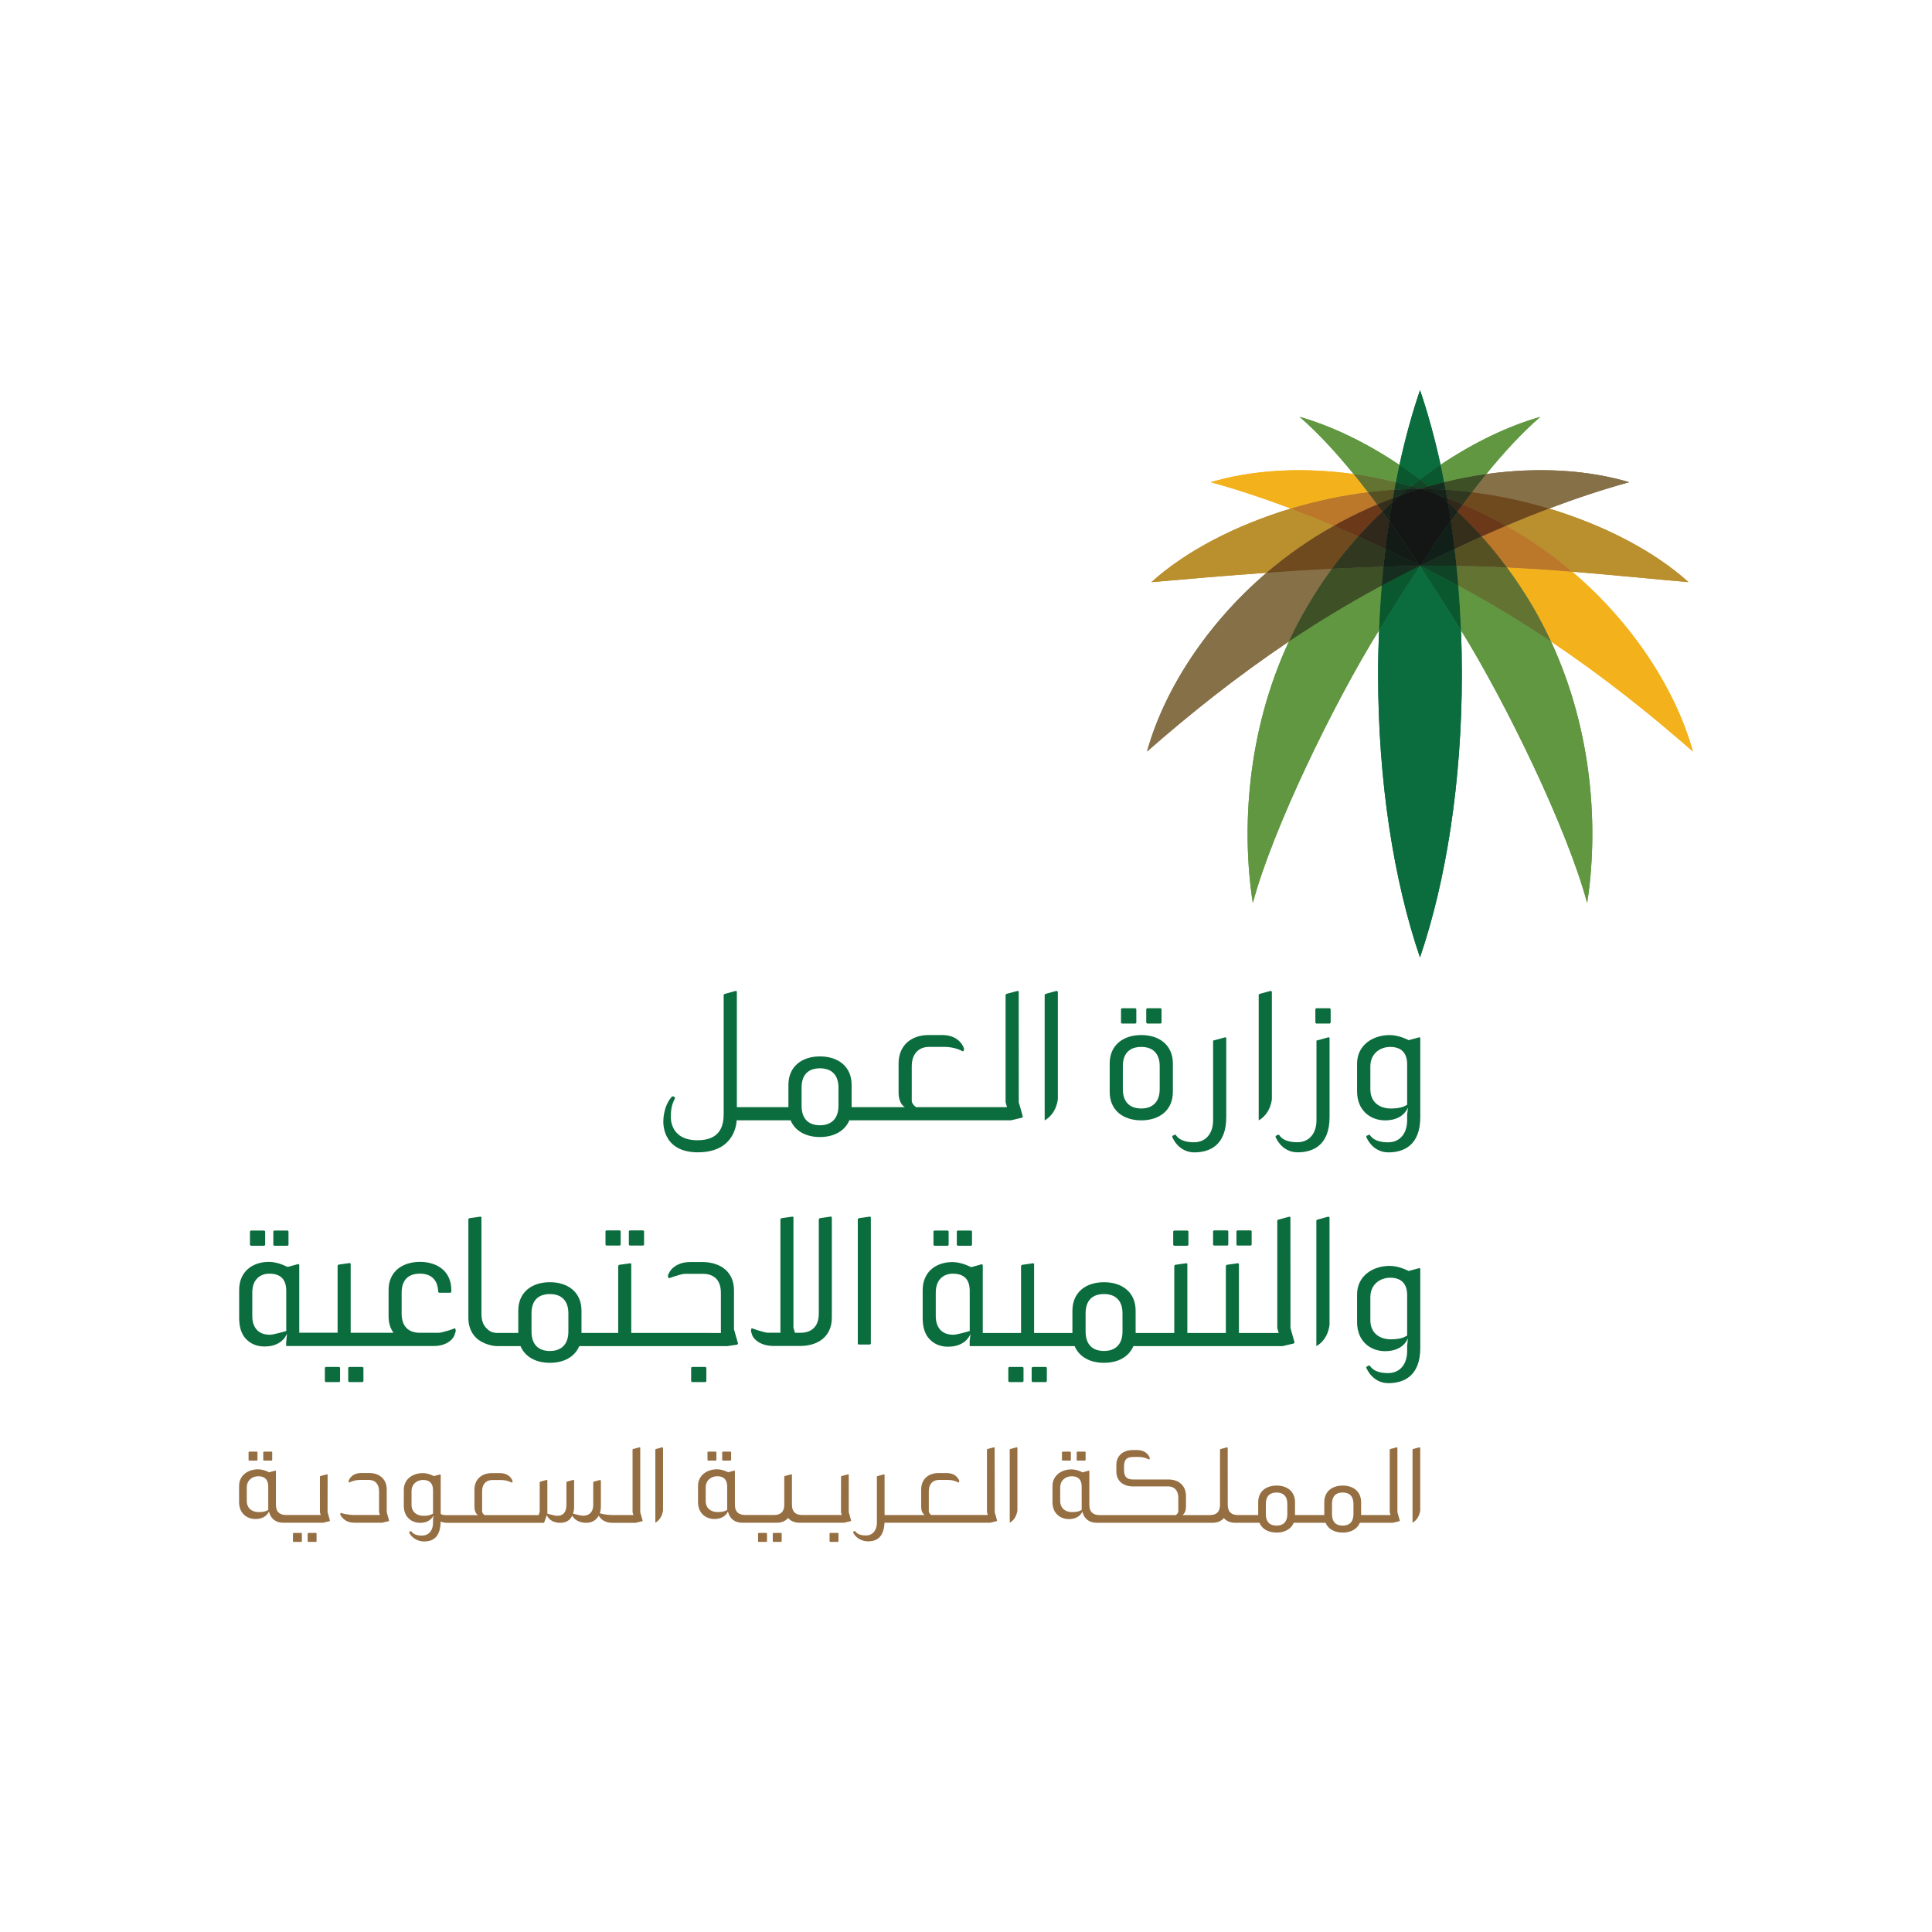 <?xml version="1.0" encoding="utf-8"?>
<!-- Generator: Adobe Illustrator 28.0.0, SVG Export Plug-In . SVG Version: 6.00 Build 0)  -->
<svg version="1.1" id="Layer_1" xmlns="http://www.w3.org/2000/svg" xmlns:xlink="http://www.w3.org/1999/xlink" x="0px" y="0px"
	 viewBox="0 0 1000 1000" style="enable-background:new 0 0 1000 1000;" xml:space="preserve">
<style type="text/css">
	.st0{fill:#BA8F2D;}
	.st1{fill:#F3B21B;}
	.st2{fill:#867048;}
	.st3{fill:#619741;}
	.st4{fill:#0B6D3D;}
	.st5{fill:#BB772A;}
	.st6{fill:#6E4A1E;}
	.st7{fill:#6B3919;}
	.st8{fill:#637332;}
	.st9{fill:#555122;}
	.st10{fill:#342E1B;}
	.st11{fill:#3E5026;}
	.st12{fill:#303820;}
	.st13{fill:#30281A;}
	.st14{fill:#192319;}
	.st15{fill:#0A582E;}
	.st16{fill:#0F4526;}
	.st17{fill:#192E1E;}
	.st18{fill:#162E1E;}
	.st19{fill:#141F17;}
	.st20{fill:#111F19;}
	.st21{fill:#152E1F;}
	.st22{fill:#15231A;}
	.st23{fill:#132219;}
	.st24{fill:#131B16;}
	.st25{fill:#121B15;}
	.st26{fill:#124726;}
	.st27{fill:#163220;}
	.st28{fill:#172419;}
	.st29{fill:#142017;}
	.st30{fill:#131614;}
	.st31{fill:#956E41;}
</style>
<g>
	<g>
		<g>
			<path class="st0" d="M813.76,295.91c21.37,1.71,41.55,3.79,60.22,5.41c-17.65-15.96-43.53-29.45-72.21-38.09
				c-7.33,2.76-14.77,5.75-22.3,8.93C791.95,279.11,803.43,287.11,813.76,295.91"/>
			<path class="st0" d="M668.17,263.22c-28.68,8.64-54.55,22.13-72.21,38.09c18.52-1.61,38.48-3.35,59.61-4.85
				c10.5-9.01,22.19-17.22,34.91-24.32C682.95,268.96,675.53,265.98,668.17,263.22"/>
			<path class="st1" d="M700.67,245.38c-27.23-3.8-52.9-2.06-73.99,4.2c13.47,3.72,27.31,8.3,41.48,13.64
				c12.9-3.87,26.35-6.76,39.89-8.46C705.6,251.58,703.14,248.43,700.67,245.38"/>
			<path class="st1" d="M793.25,313.77c3.54,6.03,6.71,12.13,9.58,18.28c27.01,18.13,51.34,37.58,73.41,56.93
				c-8.54-30.89-30.12-65.59-62.48-93.09c-10.97-0.86-22.22-1.64-33.78-2.2C784.7,300.06,789.14,306.75,793.25,313.77"/>
			<path class="st2" d="M801.78,263.22c14.17-5.34,28.02-9.93,41.48-13.64c-21.09-6.27-46.75-8.03-73.98-4.2
				c-2.48,3.04-4.94,6.18-7.39,9.38C775.42,256.46,788.9,259.34,801.78,263.22"/>
			<path class="st2" d="M689.45,294.38c-11.59,0.59-22.9,1.31-33.89,2.09c-32,27.41-53.38,61.84-61.86,92.51
				c22.07-19.35,46.4-38.79,73.41-56.93c2.88-6.15,6.05-12.27,9.6-18.28C680.64,307,684.92,300.55,689.45,294.38"/>
			<path class="st3" d="M757.04,304.32c-0.76-0.41-1.51-0.8-2.26-1.21c0.61,7.57,1.1,15.25,1.41,23.07
				c23.57,38.06,55.06,102.95,65.32,141.23c5.82-37.59,3.28-88.01-18.69-135.35C788.36,322.36,773.13,313.02,757.04,304.32"/>
			<path class="st3" d="M724.05,241.9c0.06-0.24,0.14-0.72,0.27-1.26v0.01l0.01-0.01c-17.5-11.79-35.33-20.22-51.65-24.88
				c9.31,8.07,18.73,18.27,27.97,29.62c7.19,1,14.46,2.4,21.82,4.22C723.01,247,723.5,244.44,724.05,241.9"/>
			<path class="st3" d="M745.59,240.64c0.14,0.5,0.26,0.95,0.32,1.24c0.56,2.54,1.07,5.12,1.56,7.71
				c7.35-1.81,14.62-3.21,21.81-4.21c9.24-11.36,18.64-21.55,27.97-29.61c-16.31,4.64-34.14,13.06-51.62,24.81v0.04L745.59,240.64"
				/>
			<path class="st3" d="M712.9,304.32c-16.09,8.71-31.32,18.05-45.79,27.74c-21.95,47.34-24.48,97.76-18.66,135.35
				c10.25-38.3,41.78-103.23,65.38-141.3c0.3-7.79,0.77-15.45,1.38-23.01C714.44,303.51,713.67,303.9,712.9,304.32"/>
			<path class="st4" d="M745.63,240.59c-3-13.79-6.57-26.76-10.62-38.67c-4.07,11.91-7.64,24.89-10.64,38.68
				c3.56,2.4,7.1,4.93,10.61,7.59C738.51,245.52,742.05,242.99,745.63,240.59"/>
			<path class="st4" d="M734.97,292.9c-7.4,11.22-14.47,22.43-21.02,32.97c-0.06,0.08-0.1,0.16-0.14,0.24v0.01
				c-0.32,7.41-0.51,15.01-0.51,22.63c0,55.9,8.14,107.1,21.68,146.82c13.54-39.72,21.68-90.91,21.68-146.82
				c0-7.6-0.16-15.09-0.44-22.51c-0.03-0.02-0.05-0.05-0.06-0.07c-0.05-0.1-0.12-0.21-0.19-0.31
				C749.44,315.33,742.38,304.12,734.97,292.9"/>
			<path class="st5" d="M693.36,270.49c6.46-3.49,12.95-6.59,19.49-9.38c-1.58-2.14-3.19-4.24-4.8-6.34
				c-13.54,1.7-26.99,4.59-39.88,8.46c7.35,2.78,14.77,5.74,22.3,8.92C691.43,271.61,692.38,271.02,693.36,270.49"/>
			<path class="st5" d="M766.89,277.64c4.54,5.08,8.92,10.45,13.09,16.06c11.54,0.57,22.81,1.33,33.76,2.21
				c-10.32-8.79-21.8-16.81-34.27-23.76C775.31,273.92,771.13,275.76,766.89,277.64"/>
			<path class="st6" d="M757.09,261.11c6.53,2.77,13.04,5.89,19.47,9.38c0.99,0.52,1.93,1.12,2.91,1.66
				c7.51-3.19,14.96-6.16,22.3-8.92c-12.9-3.89-26.36-6.77-39.89-8.46C760.29,256.85,758.68,258.97,757.09,261.11"/>
			<path class="st6" d="M703.05,277.64c-4.2-1.88-8.4-3.74-12.57-5.5c-12.72,7.1-24.4,15.32-34.91,24.32
				c11-0.77,22.29-1.48,33.88-2.09C693.77,288.52,698.31,282.93,703.05,277.64"/>
			<path class="st7" d="M715.57,264.78c-0.9-1.24-1.81-2.46-2.72-3.67c-6.53,2.78-13.03,5.9-19.49,9.37
				c-0.97,0.53-1.93,1.12-2.89,1.68c4.17,1.76,8.35,3.6,12.57,5.48C707.1,273.12,711.28,268.86,715.57,264.78"/>
			<path class="st7" d="M766.89,277.64c4.24-1.88,8.42-3.72,12.58-5.5c-0.98-0.53-1.93-1.12-2.91-1.66
				c-6.43-3.49-12.94-6.59-19.47-9.37c-0.91,1.21-1.8,2.44-2.71,3.67C758.67,268.86,762.86,273.14,766.89,277.64"/>
			<path class="st8" d="M721.75,253.47c0.24-1.3,0.5-2.58,0.75-3.86c-7.37-1.81-14.67-3.21-21.83-4.23
				c2.47,3.05,4.93,6.19,7.39,9.38C712.62,254.18,717.18,253.77,721.75,253.47"/>
			<path class="st8" d="M779.99,293.7c-8.59-0.41-17.29-0.71-26.14-0.84c0.32,3.39,0.64,6.8,0.92,10.25
				c0.75,0.39,1.51,0.79,2.27,1.2c16.09,8.72,31.32,18.04,45.77,27.75c-2.84-6.15-6.02-12.27-9.56-18.3
				C789.15,306.75,784.7,300.08,779.99,293.7"/>
			<path class="st9" d="M753.84,292.86c8.86,0.13,17.57,0.41,26.14,0.84c-4.17-5.6-8.54-10.97-13.08-16.05
				c-4.66,2.08-9.32,4.23-14.03,6.46C753.21,287,753.53,289.91,753.84,292.86"/>
			<path class="st9" d="M721.75,253.47c-4.57,0.3-9.13,0.71-13.69,1.29c1.59,2.09,3.21,4.2,4.79,6.34c2.69-1.14,5.42-2.19,8.12-3.23
				C721.24,256.41,721.49,254.93,721.75,253.47"/>
			<path class="st10" d="M720.57,260.16c0.14-0.77,0.28-1.51,0.41-2.28c-2.71,1.05-5.43,2.09-8.12,3.23
				c0.91,1.22,1.81,2.45,2.72,3.68C717.21,263.21,718.89,261.69,720.57,260.16"/>
			<path class="st10" d="M754.38,264.78c-1.17,1.61-2.31,3.22-3.45,4.83c0.69,4.76,1.35,9.6,1.94,14.5c4.7-2.24,9.37-4.4,14.02-6.48
				C762.84,273.14,758.67,268.86,754.38,264.78"/>
			<path class="st11" d="M715.21,303.09c0.27-3.3,0.56-6.55,0.89-9.81c-9.04,0.3-17.92,0.66-26.66,1.1
				c-4.52,6.17-8.79,12.61-12.74,19.39c-3.54,6.01-6.72,12.13-9.6,18.28c14.48-9.69,29.71-19.02,45.79-27.74
				C713.67,303.9,714.44,303.5,715.21,303.09"/>
			<path class="st11" d="M748.22,253.47c4.55,0.29,9.11,0.71,13.67,1.29c2.44-3.19,4.9-6.35,7.39-9.38c-7.19,1-14.46,2.41-21.8,4.21
				C747.75,250.88,747.98,252.17,748.22,253.47"/>
			<path class="st12" d="M703.05,277.64c-4.74,5.29-9.27,10.88-13.6,16.73c8.74-0.43,17.62-0.8,26.64-1.09
				c0.32-3.08,0.68-6.12,1.03-9.18C712.39,281.89,707.71,279.73,703.05,277.64"/>
			<path class="st12" d="M757.09,261.11c1.59-2.14,3.2-4.26,4.8-6.35c-4.56-0.58-9.12-1-13.67-1.29c0.28,1.46,0.53,2.95,0.79,4.41
				C751.71,258.92,754.4,259.97,757.09,261.11"/>
			<path class="st13" d="M749.44,260.19c1.66,1.51,3.32,3.03,4.95,4.59c0.9-1.23,1.8-2.46,2.7-3.67c-2.69-1.15-5.39-2.2-8.07-3.23
				C749.15,258.67,749.29,259.43,749.44,260.19"/>
			<path class="st13" d="M719.06,269.65c-1.17-1.64-2.32-3.24-3.48-4.86c-4.29,4.08-8.48,8.35-12.53,12.85
				c4.67,2.09,9.34,4.25,14.07,6.47C717.7,279.22,718.34,274.4,719.06,269.65"/>
			<path class="st14" d="M754.38,264.78c-1.63-1.57-3.29-3.08-4.96-4.59c0.52,3.11,1.01,6.24,1.51,9.42
				C752.07,268,753.22,266.39,754.38,264.78"/>
			<path class="st14" d="M715.57,264.78c1.17,1.62,2.32,3.23,3.49,4.86c0.47-3.2,0.96-6.36,1.5-9.49
				C718.89,261.69,717.21,263.22,715.57,264.78"/>
			<path class="st15" d="M724.34,240.63c-0.13,0.55-0.23,1.03-0.27,1.26c-0.55,2.54-1.05,5.12-1.56,7.71
				c2.65,0.66,5.3,1.37,7.99,2.12c1.49-1.19,2.98-2.37,4.49-3.51c-3.53-2.68-7.07-5.2-10.63-7.6c0,0,0,0.02-0.01,0.03V240.63z"/>
			<path class="st15" d="M735.03,292.86h-0.01c0,0-0.03,0.03-0.05,0.04c7.4,11.23,14.48,22.42,21.01,32.97
				c0.08,0.1,0.14,0.21,0.21,0.31c-0.32-7.81-0.8-15.51-1.41-23.06C748.14,299.57,741.56,296.16,735.03,292.86"/>
			<path class="st16" d="M730.48,251.72c-2.67-0.75-5.33-1.46-8-2.13c-0.23,1.29-0.49,2.59-0.73,3.88c2.34-0.14,4.66-0.25,6.99-0.32
				C729.33,252.67,729.9,252.19,730.48,251.72"/>
			<path class="st16" d="M735.03,292.86c6.53,3.3,13.11,6.71,19.75,10.25c-0.29-3.45-0.6-6.85-0.93-10.25
				C747.65,292.77,741.36,292.77,735.03,292.86"/>
			<path class="st17" d="M724.71,256.47c1.34-1.14,2.67-2.21,4.04-3.32c-2.34,0.07-4.66,0.19-7,0.33c-0.29,1.46-0.53,2.92-0.77,4.4
				C722.22,257.4,723.47,256.92,724.71,256.47"/>
			<path class="st18" d="M753.84,292.86c-0.31-2.95-0.64-5.86-0.98-8.76c-5.9,2.78-11.83,5.68-17.81,8.71
				c-0.02,0.02-0.02,0.04-0.05,0.05h0.03C741.36,292.77,747.63,292.77,753.84,292.86"/>
			<path class="st19" d="M720.98,257.88c-0.14,0.75-0.29,1.51-0.42,2.28c1.37-1.22,2.75-2.49,4.15-3.69
				C723.47,256.92,722.21,257.4,720.98,257.88"/>
			<path class="st20" d="M735.05,292.81c5.98-3.02,11.93-5.92,17.81-8.71c-0.58-4.91-1.23-9.72-1.92-14.49
				C745.48,277.21,740.19,285.01,735.05,292.81"/>
			<path class="st15" d="M734.97,292.9c0-0.01,0-0.03-0.01-0.04h-0.03c-6.53,3.28-13.11,6.68-19.72,10.23
				c-0.61,7.56-1.09,15.22-1.39,23.01c0.03-0.07,0.08-0.15,0.14-0.24C720.5,315.33,727.57,304.12,734.97,292.9"/>
			<path class="st15" d="M739.46,251.73c2.67-0.76,5.35-1.48,8.01-2.13c-0.5-2.59-1.01-5.19-1.56-7.73
				c-0.07-0.27-0.18-0.74-0.33-1.22c0.01-0.01,0.01-0.02,0.01-0.02l0.02-0.03c-3.56,2.4-7.12,4.93-10.65,7.61
				C736.49,249.35,737.98,250.54,739.46,251.73"/>
			<path class="st21" d="M715.21,303.09c6.61-3.53,13.19-6.95,19.72-10.22c-6.35,0.09-12.63,0.24-18.83,0.41
				C715.77,296.54,715.48,299.79,715.21,303.09"/>
			<path class="st21" d="M748.22,253.47c-0.24-1.3-0.47-2.6-0.74-3.88c-2.66,0.66-5.34,1.37-8.02,2.13c0.6,0.47,1.17,0.95,1.75,1.43
				C743.54,253.23,745.88,253.33,748.22,253.47"/>
			<path class="st22" d="M745.23,256.47c1.26,0.46,2.53,0.95,3.78,1.41c-0.27-1.45-0.51-2.94-0.78-4.4
				c-2.35-0.14-4.7-0.27-7.02-0.33C742.55,254.26,743.9,255.33,745.23,256.47"/>
			<path class="st23" d="M734.92,292.81c-5.99-3.03-11.91-5.93-17.78-8.69c-0.38,3.03-0.72,6.08-1.04,9.16
				c6.22-0.18,12.49-0.33,18.84-0.41l0.03-0.01C734.93,292.85,734.92,292.83,734.92,292.81"/>
			<path class="st24" d="M717.12,284.11c5.89,2.8,11.8,5.69,17.79,8.71c-5.13-7.8-10.43-15.57-15.85-23.16
				C718.35,274.39,717.69,279.22,717.12,284.11"/>
			<path class="st25" d="M749.02,257.89c-1.26-0.48-2.52-0.96-3.78-1.41c1.39,1.2,2.78,2.48,4.19,3.72
				C749.29,259.42,749.14,258.67,749.02,257.89"/>
			<path class="st26" d="M734.97,252.99h0.12c1.47-0.44,2.91-0.85,4.37-1.26c-1.49-1.21-2.98-2.38-4.49-3.53
				c-1.5,1.14-2.97,2.32-4.49,3.53c1.46,0.41,2.91,0.82,4.37,1.26H734.97"/>
			<path class="st27" d="M734.85,253c-1.47-0.45-2.91-0.86-4.37-1.28c-0.57,0.47-1.16,0.96-1.73,1.44
				C730.78,253.09,732.82,253,734.85,253"/>
			<path class="st22" d="M734.85,253c-2.03,0-4.07,0.08-6.1,0.15c-1.36,1.09-2.71,2.18-4.03,3.32c3.43-1.25,6.83-2.39,10.25-3.44
				C734.97,253.03,734.89,253.02,734.85,253"/>
			<path class="st28" d="M741.21,253.15c-0.58-0.48-1.16-0.95-1.75-1.41c-1.45,0.41-2.9,0.81-4.36,1.25
				C737.13,252.99,739.17,253.1,741.21,253.15"/>
			<path class="st29" d="M745.23,256.47c-1.34-1.14-2.69-2.21-4.02-3.32c-2.03-0.05-4.08-0.15-6.11-0.15
				c-0.05,0.02-0.1,0.02-0.12,0.04C738.39,254.1,741.83,255.24,745.23,256.47"/>
			<path class="st30" d="M749.44,260.19c-1.41-1.23-2.8-2.52-4.2-3.72c-3.41-1.25-6.85-2.42-10.27-3.47
				c-3.42,1.05-6.82,2.22-10.26,3.47c-1.38,1.2-2.78,2.45-4.15,3.68c-0.53,3.14-1.03,6.29-1.49,9.49
				c5.41,7.6,10.71,15.36,15.85,23.17c0,0,0.05,0.01,0.05,0.02l0.08-0.04c5.14-7.79,10.43-15.59,15.88-23.2
				C750.45,266.43,749.95,263.3,749.44,260.19"/>
			<path class="st0" d="M813.76,295.91c21.37,1.71,41.55,3.79,60.22,5.41c-17.65-15.96-43.53-29.45-72.21-38.09
				c-7.33,2.76-14.77,5.75-22.3,8.93C791.95,279.11,803.43,287.11,813.76,295.91"/>
			<path class="st0" d="M668.17,263.22c-28.68,8.64-54.55,22.13-72.21,38.09c18.52-1.61,38.48-3.35,59.61-4.85
				c10.5-9.01,22.19-17.22,34.91-24.32C682.95,268.96,675.53,265.98,668.17,263.22"/>
			<path class="st1" d="M700.67,245.38c-27.23-3.8-52.9-2.06-73.99,4.2c13.47,3.72,27.31,8.3,41.48,13.64
				c12.9-3.87,26.35-6.76,39.89-8.46C705.6,251.58,703.14,248.43,700.67,245.38"/>
			<path class="st1" d="M793.25,313.77c3.54,6.03,6.71,12.13,9.58,18.28c27.01,18.13,51.34,37.58,73.41,56.93
				c-8.54-30.89-30.12-65.59-62.48-93.09c-10.97-0.86-22.22-1.64-33.78-2.2C784.7,300.06,789.14,306.75,793.25,313.77"/>
			<path class="st2" d="M801.78,263.22c14.17-5.34,28.02-9.93,41.48-13.64c-21.09-6.27-46.75-8.03-73.98-4.2
				c-2.48,3.04-4.94,6.18-7.39,9.38C775.42,256.46,788.9,259.34,801.78,263.22"/>
			<path class="st2" d="M689.45,294.38c-11.59,0.59-22.9,1.31-33.89,2.09c-32,27.41-53.38,61.84-61.86,92.51
				c22.07-19.35,46.4-38.79,73.41-56.93c2.88-6.15,6.05-12.27,9.6-18.28C680.64,307,684.92,300.55,689.45,294.38"/>
			<path class="st3" d="M757.04,304.32c-0.76-0.41-1.51-0.8-2.26-1.21c0.61,7.57,1.1,15.25,1.41,23.07
				c23.57,38.06,55.06,102.95,65.32,141.23c5.82-37.59,3.28-88.01-18.69-135.35C788.36,322.36,773.13,313.02,757.04,304.32"/>
			<path class="st3" d="M724.05,241.9c0.06-0.24,0.14-0.72,0.27-1.26v0.01l0.01-0.01c-17.5-11.79-35.33-20.22-51.65-24.88
				c9.31,8.07,18.73,18.27,27.97,29.62c7.19,1,14.46,2.4,21.82,4.22C723.01,247,723.5,244.44,724.05,241.9"/>
			<path class="st3" d="M745.59,240.64c0.14,0.5,0.26,0.95,0.32,1.24c0.56,2.54,1.07,5.12,1.56,7.71
				c7.35-1.81,14.62-3.21,21.81-4.21c9.24-11.36,18.64-21.55,27.97-29.61c-16.31,4.64-34.14,13.06-51.62,24.81v0.04L745.59,240.64"
				/>
			<path class="st3" d="M712.9,304.32c-16.09,8.71-31.32,18.05-45.79,27.74c-21.95,47.34-24.48,97.76-18.66,135.35
				c10.25-38.3,41.78-103.23,65.38-141.3c0.3-7.79,0.77-15.45,1.38-23.01C714.44,303.51,713.67,303.9,712.9,304.32"/>
			<path class="st4" d="M745.63,240.59c-3-13.79-6.57-26.76-10.62-38.67c-4.07,11.91-7.64,24.89-10.64,38.68
				c3.56,2.4,7.1,4.93,10.61,7.59C738.51,245.52,742.05,242.99,745.63,240.59"/>
			<path class="st4" d="M734.97,292.9c-7.4,11.22-14.47,22.43-21.02,32.97c-0.06,0.08-0.1,0.16-0.14,0.24v0.01
				c-0.32,7.41-0.51,15.01-0.51,22.63c0,55.9,8.14,107.1,21.68,146.82c13.54-39.72,21.68-90.91,21.68-146.82
				c0-7.6-0.16-15.09-0.44-22.51c-0.03-0.02-0.05-0.05-0.06-0.07c-0.05-0.1-0.12-0.21-0.19-0.31
				C749.44,315.33,742.38,304.12,734.97,292.9"/>
			<path class="st5" d="M693.36,270.49c6.46-3.49,12.95-6.59,19.49-9.38c-1.58-2.14-3.19-4.24-4.8-6.34
				c-13.54,1.7-26.99,4.59-39.88,8.46c7.35,2.78,14.77,5.74,22.3,8.92C691.43,271.61,692.38,271.02,693.36,270.49"/>
			<path class="st5" d="M766.89,277.64c4.54,5.08,8.92,10.45,13.09,16.06c11.54,0.57,22.81,1.33,33.76,2.21
				c-10.32-8.79-21.8-16.81-34.27-23.76C775.31,273.92,771.13,275.76,766.89,277.64"/>
			<path class="st6" d="M757.09,261.11c6.53,2.77,13.04,5.89,19.47,9.38c0.99,0.52,1.93,1.12,2.91,1.66
				c7.51-3.19,14.96-6.16,22.3-8.92c-12.9-3.89-26.36-6.77-39.89-8.46C760.29,256.85,758.68,258.97,757.09,261.11"/>
			<path class="st6" d="M703.05,277.64c-4.2-1.88-8.4-3.74-12.57-5.5c-12.72,7.1-24.4,15.32-34.91,24.32
				c11-0.77,22.29-1.48,33.88-2.09C693.77,288.52,698.31,282.93,703.05,277.64"/>
			<path class="st7" d="M715.57,264.78c-0.9-1.24-1.81-2.46-2.72-3.67c-6.53,2.78-13.03,5.9-19.49,9.37
				c-0.97,0.53-1.93,1.12-2.89,1.68c4.17,1.76,8.35,3.6,12.57,5.48C707.1,273.12,711.28,268.86,715.57,264.78"/>
			<path class="st7" d="M766.89,277.64c4.24-1.88,8.42-3.72,12.58-5.5c-0.98-0.53-1.93-1.12-2.91-1.66
				c-6.43-3.49-12.94-6.59-19.47-9.37c-0.91,1.21-1.8,2.44-2.71,3.67C758.67,268.86,762.86,273.14,766.89,277.64"/>
			<path class="st8" d="M721.75,253.47c0.24-1.3,0.5-2.58,0.75-3.86c-7.37-1.81-14.67-3.21-21.83-4.23
				c2.47,3.05,4.93,6.19,7.39,9.38C712.62,254.18,717.18,253.77,721.75,253.47"/>
			<path class="st8" d="M779.99,293.7c-8.59-0.41-17.29-0.71-26.14-0.84c0.32,3.39,0.64,6.8,0.92,10.25
				c0.75,0.39,1.51,0.79,2.27,1.2c16.09,8.72,31.32,18.04,45.77,27.75c-2.84-6.15-6.02-12.27-9.56-18.3
				C789.15,306.75,784.7,300.08,779.99,293.7"/>
			<path class="st9" d="M753.84,292.86c8.86,0.13,17.57,0.41,26.14,0.84c-4.17-5.6-8.54-10.97-13.08-16.05
				c-4.66,2.08-9.32,4.23-14.03,6.46C753.21,287,753.53,289.91,753.84,292.86"/>
			<path class="st9" d="M721.75,253.47c-4.57,0.3-9.13,0.71-13.69,1.29c1.59,2.09,3.21,4.2,4.79,6.34c2.69-1.14,5.42-2.19,8.12-3.23
				C721.24,256.41,721.49,254.93,721.75,253.47"/>
			<path class="st10" d="M720.57,260.16c0.14-0.77,0.28-1.51,0.41-2.28c-2.71,1.05-5.43,2.09-8.12,3.23
				c0.91,1.22,1.81,2.45,2.72,3.68C717.21,263.21,718.89,261.69,720.57,260.16"/>
			<path class="st10" d="M754.38,264.78c-1.17,1.61-2.31,3.22-3.45,4.83c0.69,4.76,1.35,9.6,1.94,14.5c4.7-2.24,9.37-4.4,14.02-6.48
				C762.84,273.14,758.67,268.86,754.38,264.78"/>
			<path class="st11" d="M715.21,303.09c0.27-3.3,0.56-6.55,0.89-9.81c-9.04,0.3-17.92,0.66-26.66,1.1
				c-4.52,6.17-8.79,12.61-12.74,19.39c-3.54,6.01-6.72,12.13-9.6,18.28c14.48-9.69,29.71-19.02,45.79-27.74
				C713.67,303.9,714.44,303.5,715.21,303.09"/>
			<path class="st11" d="M748.22,253.47c4.55,0.29,9.11,0.71,13.67,1.29c2.44-3.19,4.9-6.35,7.39-9.38c-7.19,1-14.46,2.41-21.8,4.21
				C747.75,250.88,747.98,252.17,748.22,253.47"/>
			<path class="st12" d="M703.05,277.64c-4.74,5.29-9.27,10.88-13.6,16.73c8.74-0.43,17.62-0.8,26.64-1.09
				c0.32-3.08,0.68-6.12,1.03-9.18C712.39,281.89,707.71,279.73,703.05,277.64"/>
			<path class="st12" d="M757.09,261.11c1.59-2.14,3.2-4.26,4.8-6.35c-4.56-0.58-9.12-1-13.67-1.29c0.28,1.46,0.53,2.95,0.79,4.41
				C751.71,258.92,754.4,259.97,757.09,261.11"/>
			<path class="st13" d="M749.44,260.19c1.66,1.51,3.32,3.03,4.95,4.59c0.9-1.23,1.8-2.46,2.7-3.67c-2.69-1.15-5.39-2.2-8.07-3.23
				C749.15,258.67,749.29,259.43,749.44,260.19"/>
			<path class="st13" d="M719.06,269.65c-1.17-1.64-2.32-3.24-3.48-4.86c-4.29,4.08-8.48,8.35-12.53,12.85
				c4.67,2.09,9.34,4.25,14.07,6.47C717.7,279.22,718.34,274.4,719.06,269.65"/>
			<path class="st14" d="M754.38,264.78c-1.63-1.57-3.29-3.08-4.96-4.59c0.52,3.11,1.01,6.24,1.51,9.42
				C752.07,268,753.22,266.39,754.38,264.78"/>
			<path class="st14" d="M715.57,264.78c1.17,1.62,2.32,3.23,3.49,4.86c0.47-3.2,0.96-6.36,1.5-9.49
				C718.89,261.69,717.21,263.22,715.57,264.78"/>
			<path class="st15" d="M724.34,240.63c-0.13,0.55-0.23,1.03-0.27,1.26c-0.55,2.54-1.05,5.12-1.56,7.71
				c2.65,0.66,5.3,1.37,7.99,2.12c1.49-1.19,2.98-2.37,4.49-3.51c-3.53-2.68-7.07-5.2-10.63-7.6c0,0,0,0.02-0.01,0.03V240.63z"/>
			<path class="st15" d="M735.03,292.86h-0.01c0,0-0.03,0.03-0.05,0.04c7.4,11.23,14.48,22.42,21.01,32.97
				c0.08,0.1,0.14,0.21,0.21,0.31c-0.32-7.81-0.8-15.51-1.41-23.06C748.14,299.57,741.56,296.16,735.03,292.86"/>
			<path class="st16" d="M730.48,251.72c-2.67-0.75-5.33-1.46-8-2.13c-0.23,1.29-0.49,2.59-0.73,3.88c2.34-0.14,4.66-0.25,6.99-0.32
				C729.33,252.67,729.9,252.19,730.48,251.72"/>
			<path class="st16" d="M735.03,292.86c6.53,3.3,13.11,6.71,19.75,10.25c-0.29-3.45-0.6-6.85-0.93-10.25
				C747.65,292.77,741.36,292.77,735.03,292.86"/>
			<path class="st17" d="M724.71,256.47c1.34-1.14,2.67-2.21,4.04-3.32c-2.34,0.07-4.66,0.19-7,0.33c-0.29,1.46-0.53,2.92-0.77,4.4
				C722.22,257.4,723.47,256.92,724.71,256.47"/>
			<path class="st18" d="M753.84,292.86c-0.31-2.95-0.64-5.86-0.98-8.76c-5.9,2.78-11.83,5.68-17.81,8.71
				c-0.02,0.02-0.02,0.04-0.05,0.05h0.03C741.36,292.77,747.63,292.77,753.84,292.86"/>
			<path class="st19" d="M720.98,257.88c-0.14,0.75-0.29,1.51-0.42,2.28c1.37-1.22,2.75-2.49,4.15-3.69
				C723.47,256.92,722.21,257.4,720.98,257.88"/>
			<path class="st20" d="M735.05,292.81c5.98-3.02,11.93-5.92,17.81-8.71c-0.58-4.91-1.23-9.72-1.92-14.49
				C745.48,277.21,740.19,285.01,735.05,292.81"/>
			<path class="st15" d="M734.97,292.9c0-0.01,0-0.03-0.01-0.04h-0.03c-6.53,3.28-13.11,6.68-19.72,10.23
				c-0.61,7.56-1.09,15.22-1.39,23.01c0.03-0.07,0.08-0.15,0.14-0.24C720.5,315.33,727.57,304.12,734.97,292.9"/>
			<path class="st15" d="M739.46,251.73c2.67-0.76,5.35-1.48,8.01-2.13c-0.5-2.59-1.01-5.19-1.56-7.73
				c-0.07-0.27-0.18-0.74-0.33-1.22c0.01-0.01,0.01-0.02,0.01-0.02l0.02-0.03c-3.56,2.4-7.12,4.93-10.65,7.61
				C736.49,249.35,737.98,250.54,739.46,251.73"/>
			<path class="st21" d="M715.21,303.09c6.61-3.53,13.19-6.95,19.72-10.22c-6.35,0.09-12.63,0.24-18.83,0.41
				C715.77,296.54,715.48,299.79,715.21,303.09"/>
			<path class="st21" d="M748.22,253.47c-0.24-1.3-0.47-2.6-0.74-3.88c-2.66,0.66-5.34,1.37-8.02,2.13c0.6,0.47,1.17,0.95,1.75,1.43
				C743.54,253.23,745.88,253.33,748.22,253.47"/>
			<path class="st22" d="M745.23,256.47c1.26,0.46,2.53,0.95,3.78,1.41c-0.27-1.45-0.51-2.94-0.78-4.4
				c-2.35-0.14-4.7-0.27-7.02-0.33C742.55,254.26,743.9,255.33,745.23,256.47"/>
			<path class="st23" d="M734.92,292.81c-5.99-3.03-11.91-5.93-17.78-8.69c-0.38,3.03-0.72,6.08-1.04,9.16
				c6.22-0.18,12.49-0.33,18.84-0.41l0.03-0.01C734.93,292.85,734.92,292.83,734.92,292.81"/>
			<path class="st24" d="M717.12,284.11c5.89,2.8,11.8,5.69,17.79,8.71c-5.13-7.8-10.43-15.57-15.85-23.16
				C718.35,274.39,717.69,279.22,717.12,284.11"/>
			<path class="st25" d="M749.02,257.89c-1.26-0.48-2.52-0.96-3.78-1.41c1.39,1.2,2.78,2.48,4.19,3.72
				C749.29,259.42,749.14,258.67,749.02,257.89"/>
			<path class="st26" d="M734.97,252.99h0.12c1.47-0.44,2.91-0.85,4.37-1.26c-1.49-1.21-2.98-2.38-4.49-3.53
				c-1.5,1.14-2.97,2.32-4.49,3.53c1.46,0.41,2.91,0.82,4.37,1.26H734.97"/>
			<path class="st27" d="M734.85,253c-1.47-0.45-2.91-0.86-4.37-1.28c-0.57,0.47-1.16,0.96-1.73,1.44
				C730.78,253.09,732.82,253,734.85,253"/>
			<path class="st22" d="M734.85,253c-2.03,0-4.07,0.08-6.1,0.15c-1.36,1.09-2.71,2.18-4.03,3.32c3.43-1.25,6.83-2.39,10.25-3.44
				C734.97,253.03,734.89,253.02,734.85,253"/>
			<path class="st28" d="M741.21,253.15c-0.58-0.48-1.16-0.95-1.75-1.41c-1.45,0.41-2.9,0.81-4.36,1.25
				C737.13,252.99,739.17,253.1,741.21,253.15"/>
			<path class="st29" d="M745.23,256.47c-1.34-1.14-2.69-2.21-4.02-3.32c-2.03-0.05-4.08-0.15-6.11-0.15
				c-0.05,0.02-0.1,0.02-0.12,0.04C738.39,254.1,741.83,255.24,745.23,256.47"/>
			<path class="st30" d="M749.44,260.19c-1.41-1.23-2.8-2.52-4.2-3.72c-3.41-1.25-6.85-2.42-10.27-3.47
				c-3.42,1.05-6.82,2.22-10.26,3.47c-1.38,1.2-2.78,2.45-4.15,3.68c-0.53,3.14-1.03,6.29-1.49,9.49
				c5.41,7.6,10.71,15.36,15.85,23.17c0,0,0.05,0.01,0.05,0.02l0.08-0.04c5.14-7.79,10.43-15.59,15.88-23.2
				C750.45,266.43,749.95,263.3,749.44,260.19"/>
		</g>
		<polygon class="st4" points="681.26,521.87 680.83,522.28 680.83,529.35 681.26,529.78 688.32,529.78 688.75,529.35 
			688.75,522.28 688.32,521.87 		"/>
		<g>
			<path class="st4" d="M682.16,538.4l-0.76,0.21v41.3c0,6.4-3.47,11.31-9.92,11.31c-2.42,0-7.2-0.31-9.41-3.79l-0.43-0.15
				l-1.27,0.63l-0.19,0.48c2.48,5.62,6.97,8.06,11.45,8.06c7.9,0,16.55-3.59,16.55-18.27v-40.9l-0.41-0.42L682.16,538.4z"/>
		</g>
		<polygon class="st4" points="600.8,529.79 601.22,529.36 601.22,522.29 600.8,521.86 593.72,521.86 593.29,522.29 593.29,529.36 
			593.72,529.79 		"/>
		<polygon class="st4" points="587.73,529.79 588.16,529.36 588.16,522.29 587.73,521.86 580.66,521.86 580.23,522.29 
			580.23,529.36 580.66,529.79 		"/>
		<g>
			<path class="st4" d="M600.26,563.69c0,6.55-3.56,10.06-9.53,10.06c-6.13,0-9.55-3.5-9.55-10.06v-11.84
				c0-6.55,3.42-9.97,9.55-9.97c5.97,0,9.53,3.42,9.53,9.97V563.69z M607.08,550.48c0-9.52-6.99-14.74-16.35-14.74
				c-9.38,0-16.36,5.21-16.36,14.74v14.67c0,9.55,6.98,14.74,16.36,14.74c9.36,0,16.35-5.2,16.35-14.74V550.48z"/>
			<path class="st4" d="M652.27,514.36l-0.37,0.09l-0.4,0.42v65.03c6.32-3.57,6.82-11.01,6.82-11.01v-55.64l-0.57-0.39
				L652.27,514.36z"/>
			<path class="st4" d="M628.65,538.4l-0.75,0.21v41.3c0,6.41-3.48,11.33-9.9,11.33c-2.43,0-7.2-0.32-9.4-3.81l-0.42-0.15
				l-1.28,0.63l-0.2,0.49c2.49,5.61,7,8.07,11.47,8.07c7.9,0,16.54-3.6,16.54-18.28v-40.9l-0.4-0.43L628.65,538.4z"/>
			<path class="st4" d="M728.34,571.81c-1.19,0.63-2.89,1.95-8.51,1.95c-5.02,0-10.54-2.64-10.54-9.97v-11.85
				c0-6.55,5-10.05,10.27-10.05c5.72,0,8.78,3.06,8.78,9.03V571.81z M734.74,536.86l-5.63,1.54c0,0-4.77-2.65-9.79-2.65
				c-8.79,0-16.86,5.2-16.9,14.74v14.49c0.04,9.89,7.01,14.92,14.5,14.92c8.62,0,11.17-5.13,11.85-6.64l-0.44,3.75v2.91
				c0,6.41-3.44,11.34-9.88,11.34c-2.45,0-7.21-0.34-9.41-3.81l-0.44-0.16l-1.27,0.64l-0.19,0.48c2.49,5.61,7,8.06,11.45,8.06
				c7.92,0,16.55-3.59,16.55-18.27v-40.89L734.74,536.86z"/>
			<path class="st4" d="M541.48,514.36l-0.36,0.09l-0.4,0.42v65.03c6.31-3.57,6.82-11.01,6.82-11.01v-55.64l-0.59-0.39
				L541.48,514.36z"/>
			<path class="st4" d="M433.99,572.35c0,6.55-3.59,10.08-9.56,10.08c-6.14,0-9.53-3.52-9.53-10.08v-9.42
				c0-6.57,3.39-9.97,9.53-9.97c5.97,0,9.56,3.4,9.56,9.97V572.35z M527.29,513.24l-0.42-0.39l-5.61,1.5l-0.37,0.09l-0.4,0.41v54.65
				v1l0.73,2.56h-47.06c-1.18-0.77-2.24-2.08-2.24-3.4v-17.74c0-6.56,3.69-10.05,8.94-10.05c2.73,0,5.63-0.01,7.77-0.01
				c5.23,0,8.69,1.76,9.7,2.33l0.45-0.25l0.23-1.09c0,0-1.85-7.12-11.32-7.12h-7.09c-8.77,0-15.49,5.2-15.49,14.75v15.14
				c0,2.66,0.74,5.86,3.19,7.44H440.8v-11.51c0-9.56-7-14.75-16.38-14.75c-9.37,0-16.34,5.19-16.34,14.75v11.51H381.4v-59.79
				l-0.43-0.43l-5.63,1.56l-0.38,0.09l-0.39,0.41v61.63c0,6.46-1.95,13.66-13.56,13.66c-14.73,0-13.78-12.36-13.78-12.36
				c0-1.24,0.03-2.66,0.36-4.39c0.29-1.57,0.88-3.26,1.81-5.02l-0.18-0.57l-0.87-0.4l-0.56,0.15c-4.52,4.99-4.44,12.41-4.44,12.41
				s-1.3,16.43,17.88,16.43c20.02,0,20.05-16.56,20.05-16.56h27.93c2.34,5.63,8.07,8.65,15.2,8.65c7.12,0,12.85-3.03,15.2-8.65h83.6
				l5.78-1.36l0.44-0.51l-2.12-7.5L527.29,513.24z"/>
		</g>
		<polygon class="st31" points="400.23,793.45 399.99,793.7 399.99,797.83 400.23,798.08 404.36,798.08 404.6,797.83 404.6,793.7 
			404.36,793.45 		"/>
		<polygon class="st31" points="151.87,793.45 151.63,793.7 151.63,797.83 151.87,798.08 156.01,798.08 156.25,797.83 156.25,793.7 
			156.01,793.45 		"/>
		<polygon class="st31" points="392.61,793.45 392.38,793.7 392.38,797.83 392.61,798.08 396.74,798.08 397,797.83 397,793.7 
			396.74,793.45 		"/>
		<polygon class="st31" points="159.5,793.45 159.25,793.7 159.25,797.83 159.5,798.08 163.62,798.08 163.85,797.83 163.85,793.7 
			163.62,793.45 		"/>
		<polygon class="st31" points="429.63,793.45 429.38,793.7 429.38,797.83 429.63,798.08 433.75,798.08 433.99,797.83 433.99,793.7 
			433.75,793.45 		"/>
		<g>
			<path class="st31" d="M514.82,749.31l-0.25-0.22l-3.28,0.87l-0.21,0.07l-0.23,0.22v31.85v0.59l0.43,1.48h-29.23
				c-0.69-0.45-1.3-1.21-1.3-1.96v-3.44v-6.89c0-3.84,2.15-5.87,5.22-5.87h4.52c3.06,0,5.06,1,5.65,1.35l0.25-0.14l0.14-0.64
				c0,0-1.06-4.13-6.6-4.13h-4.13c-5.11,0-9.01,3.02-9.01,8.58v8.82c0,1.57,0.42,3.42,1.86,4.33h-20.8v-20.85l-0.25-0.23l-3.27,0.89
				l-0.45,0.12v24.06c0,3.72-2.01,6.59-5.76,6.59c-1.43,0-4.2-0.21-5.47-2.22l-0.26-0.09l-0.75,0.39l-0.1,0.27
				c1.45,3.27,5.07,4.7,7.66,4.7c4.43,0,8.24-1.94,8.61-9.65h54.66l3.37-0.82l0.25-0.28l-1.23-4.36L514.82,749.31z"/>
			<path class="st31" d="M523.08,749.97l-0.21,0.07l-0.23,0.22v37.9c3.68-2.08,3.97-6.42,3.97-6.42v-32.43l-0.33-0.22L523.08,749.97
				z"/>
			<path class="st31" d="M376.4,781.51c-0.71,0.39-1.69,1.14-4.99,1.14c-2.92,0-6.14-1.51-6.14-5.81v-6.9
				c0-3.82,2.93-5.85,6.01-5.85c3.3,0,5.12,1.8,5.12,5.27V781.51z M439.29,763.31l-0.25-0.22l-3.28,0.86l-0.2,0.05l-0.24,0.24
				l-0.03,18.45l0.43,1.48h-20.44c-2.92,0-5.37-1.14-5.37-5.4v-15.47l-0.23-0.22l-3.3,0.86l-0.19,0.05l-0.25,0.24v14.53
				c0,4.26-2.43,5.4-5.35,5.4h-14.86c-2.91,0-5.35-1.14-5.35-5.4v-17.35l-0.26-0.25l-3.27,0.89c0,0-2.78-1.54-5.72-1.54
				c-5.11,0-9.8,3.04-9.83,8.59v8.46c0.03,5.74,4.08,8.67,8.46,8.67c5,0,6.59-2.97,7-3.88l0.01,0.02c0.93,3.81,3.73,5.79,7.28,5.79
				h18.23c2.28,0,4.26-0.84,5.66-2.46c1.36,1.62,3.36,2.46,5.68,2.46h23.3l3.37-0.82l0.25-0.29l-1.23-4.36V763.31z"/>
		</g>
		<polygon class="st31" points="374.06,751.36 373.81,751.62 373.81,755.74 374.06,755.99 378.18,755.99 378.43,755.74 
			378.43,751.62 378.18,751.36 		"/>
		<polygon class="st31" points="366.43,751.36 366.2,751.62 366.2,755.74 366.43,755.99 370.58,755.99 370.81,755.74 370.81,751.62 
			370.58,751.36 		"/>
		<polygon class="st31" points="128.89,751.37 128.66,751.62 128.66,755.73 128.89,755.99 133.02,755.99 133.26,755.73 
			133.26,751.62 133.02,751.37 		"/>
		<polygon class="st31" points="136.5,751.37 136.26,751.62 136.26,755.73 136.5,755.99 140.63,755.99 140.89,755.73 140.89,751.62 
			140.63,751.37 		"/>
		<g>
			<path class="st31" d="M224.13,783.44c-0.71,0.36-1.71,1.14-4.96,1.14c-2.93,0-6.16-1.55-6.16-5.81v-6.91
				c0-3.82,2.92-5.85,5.99-5.85c3.32,0,5.13,1.78,5.13,5.25V783.44z M331.39,749.31l-0.27-0.21l-3.26,0.87l-0.21,0.07l-0.24,0.22
				v31.85v0.59l0.42,1.48h-10.75c-2.75,0-5.41-0.54-6.62-0.93c0.36-1.05,0.55-2.28,0.55-3.68v-13.31h-0.12l-0.34-0.23l-3.19,0.87
				l-0.21,0.07l-0.09,0.11v11.71c0,4.26-2.45,5.75-5.28,5.75c-1.09,0-4.01-0.75-5.15-1.09c0.3-1,0.53-2.14,0.53-3.47v-13.78
				l-0.32-0.23l-3.19,0.87l-0.23,0.08l-0.22,0.23h-0.01v11.64c0,4.26-1.97,5.8-4.82,5.8c-1.07,0-4.11-0.88-5.06-1.13v-17.25
				l-0.34-0.23l-3.2,0.87l-0.19,0.08l-0.23,0.23v15.26l-0.5,1.79h-28.01c-0.71-0.45-1.3-1.21-1.3-1.96v-10.34
				c0-3.82,2.12-5.85,5.22-5.85h4.51c3.06,0,5.04,1.01,5.65,1.35l0.26-0.14l0.14-0.64c0,0-1.09-4.15-6.59-4.15h-4.13
				c-5.11,0-9.03,3.03-9.03,8.6v8.82c0,1.55,0.44,3.42,1.86,4.33h-16.42c-1.78,0-2.44-0.25-2.91-0.72v-20.14l-0.23-0.23l-3.29,0.89
				c0,0-2.78-1.55-5.71-1.55c-5.13,0-9.83,3.03-9.86,8.6v8.44c0.03,5.75,4.1,8.69,8.47,8.69c5,0,6.5-2.99,6.9-3.88l-0.24,2.19v1.7
				c0,3.72-2.01,6.59-5.79,6.59c-1.4,0-4.2-0.2-5.46-2.22l-0.27-0.09l-0.74,0.39l-0.11,0.27c1.44,3.27,5.06,4.7,7.67,4.7
				c4.54,0,8.5-2.03,8.65-10.29c0.96,0.37,2.12,0.64,3.51,0.64h49.78l0.29-0.2l1.4-3.83c0.19,0.64,1.64,4.02,6.95,4.02
				c2.84,0,5.02-1.24,6.16-3.68c0.54,1,2.48,3.68,7.24,3.68c2.84,0,5.17-1.28,6.48-3.7c0.78,1.32,2.74,3.7,6.89,3.7h12.21l3.39-0.82
				l0.25-0.28l-1.25-4.36V749.31z"/>
			<path class="st31" d="M138.84,771.03v8.43v2.06c-0.69,0.37-1.67,1.14-4.95,1.14c-2.93,0-6.16-1.53-6.16-5.81v-6.91
				c0-3.82,2.91-5.84,6-5.84c3.32,0,5.11,1.78,5.11,5.25V771.03z M169.57,763.31l-0.24-0.22l-3.28,0.86l-0.21,0.05l-0.25,0.24v18.45
				l0.41,1.48h-17.81c-2.94,0-5.38-1.14-5.38-5.4v-6.91v-10.44l-0.24-0.25l-3.28,0.89c0,0-2.78-1.54-5.72-1.54
				c-5.1,0-9.79,3.04-9.82,8.59v8.46c0.03,5.74,4.06,8.67,8.45,8.67c5,0,6.59-2.97,7.01-3.88v0.02c0.93,3.81,3.72,5.79,7.27,5.79
				h20.71l3.37-0.82l0.23-0.29l-1.24-4.36L169.57,763.31z"/>
			<path class="st31" d="M200.18,771.03c0-5.56-3.93-8.6-9.04-8.6h-4.12c-5.52,0-6.6,4.15-6.6,4.15l0.14,0.64l0.25,0.14
				c0.59-0.34,2.61-1.35,5.67-1.35h4.52c3.07,0,5.2,2.04,5.2,5.85v10.83l0.42,1.48H183.6c-3.32,0-6.5-0.78-7.2-1.14l-0.34,0.77
				c0.4,0.88,2.21,4.26,7.09,4.34v0.02h14.63l3.38-0.81l0.24-0.29l-1.23-4.36V771.03z"/>
			<path class="st31" d="M339.64,749.97l-0.21,0.07l-0.23,0.22v37.9c3.67-2.08,3.98-6.42,3.98-6.42v-32.43l-0.34-0.21L339.64,749.97
				z"/>
		</g>
		<polygon class="st31" points="549.92,751.37 549.66,751.63 549.66,755.74 549.92,755.99 554.04,755.99 554.28,755.74 
			554.28,751.63 554.04,751.37 		"/>
		<polygon class="st31" points="557.53,751.37 557.29,751.63 557.29,755.74 557.53,755.99 561.65,755.99 561.91,755.74 
			561.91,751.63 561.65,751.37 		"/>
		<g>
			<path class="st31" d="M734.75,749.1l-3.19,0.87l-0.21,0.07l-0.23,0.22v37.89c3.69-2.06,3.98-6.42,3.98-6.42v-32.43L734.75,749.1z
				"/>
			<path class="st31" d="M700.54,783.8c0,3.84-2.08,5.87-5.56,5.87c-3.57,0-5.54-2.03-5.54-5.87v-5.48c0-3.83,1.97-5.81,5.54-5.81
				c3.48,0,5.56,1.98,5.56,5.81V783.8z M666.32,783.8c0,3.84-2.08,5.87-5.55,5.87c-3.58,0-5.57-2.03-5.57-5.87v-5.48
				c0-3.83,1.99-5.81,5.57-5.81c3.47,0,5.55,1.98,5.55,5.81V783.8z M559.87,771.03v8.43v2.06c-0.69,0.37-1.69,1.14-4.98,1.14
				c-2.91,0-6.14-1.52-6.14-5.81v-6.91c0-3.82,2.93-5.84,6-5.84c3.32,0,5.11,1.78,5.11,5.25V771.03z M723.3,749.31l-0.25-0.21
				l-3.27,0.87l-0.22,0.07l-0.23,0.22v32.44l0.42,1.49h-15.24v-6.65c0-5.57-4.06-8.61-9.53-8.61c-5.46,0-9.53,3.05-9.53,8.61v6.65
				H670.3v-6.65c0-5.57-4.08-8.61-9.53-8.61c-5.47,0-9.53,3.05-9.53,8.61v6.65h-10.42c-2.92,0-5.35-1.14-5.35-5.41l-0.02-29.46
				l-0.23-0.21l-3.28,0.87l-0.21,0.07l-0.25,0.22v28.52c0,4.27-2.41,5.41-5.35,5.41h-14.13c1.42-0.9,1.86-2.78,1.86-4.34v-5.5
				c0-5.57-3.91-8.58-9.03-8.58h-4.13h-14.3c-3.22,0-4.6-1.48-4.6-4.9v-2.19c0.07-3.22,1.47-4.56,4.6-4.56l2.69-0.03
				c3.05,0,5.06,1.02,5.64,1.36l0.28-0.14l0.13-0.62c0,0-1.09-4.16-6.6-4.16h-2.14c-4.92,0-8.58,2.73-8.58,7.73v3.36
				c0,4.99,3.66,7.73,8.58,7.73h18.27c3.08,0,5.22,2.03,5.22,5.86v7.01c0,0.75-0.62,1.51-1.3,1.98h-39.4
				c-2.92,0-5.35-1.14-5.35-5.41v-6.89h-0.01v-10.46l-0.24-0.25l-3.27,0.89c0,0-2.78-1.53-5.72-1.53c-5.11,0-9.81,3.03-9.84,8.6
				v8.44c0.03,5.75,4.09,8.68,8.45,8.68c5.02,0,6.61-2.97,7-3.88l0.01,0.01c0.94,3.81,3.74,5.77,7.28,5.77h60.3
				c2.32,0,4.31-0.84,5.66-2.44c1.39,1.6,3.37,2.44,5.67,2.44h12.76c1.35,3.31,4.7,5.08,8.88,5.08c4.16,0,7.51-1.77,8.86-5.08h16.48
				c1.36,3.31,4.7,5.08,8.88,5.08c4.17,0,7.51-1.77,8.88-5.08h17.07l3.36-0.8l0.25-0.31l-1.25-4.36V749.31z"/>
			<path class="st4" d="M728.34,691.28c-1.19,0.63-2.89,1.95-8.51,1.95c-5.02,0-10.54-2.64-10.54-9.97V671.4
				c0-6.55,5-10.05,10.27-10.05c5.72,0,8.78,3.06,8.78,9.03V691.28z M734.74,656.33l-5.63,1.54c0,0-4.77-2.65-9.79-2.65
				c-8.79,0-16.86,5.18-16.9,14.73v14.49c0.04,9.9,7.01,14.92,14.5,14.92c8.62,0,11.17-5.13,11.85-6.64l-0.44,3.74v2.92
				c0,6.41-3.44,11.33-9.88,11.33c-2.45,0-7.21-0.33-9.41-3.81l-0.44-0.16l-1.27,0.64l-0.19,0.48c2.49,5.61,7,8.06,11.45,8.06
				c7.92,0,16.55-3.59,16.55-18.26v-40.89L734.74,656.33z"/>
		</g>
		<polygon class="st4" points="148.91,644.79 149.33,644.37 149.33,637.35 148.91,636.92 141.89,636.92 141.47,637.35 
			141.47,644.37 141.89,644.79 		"/>
		<polygon class="st4" points="136.83,644.79 137.24,644.37 137.24,637.35 136.83,636.92 129.81,636.92 129.38,637.35 
			129.38,644.37 129.81,644.79 		"/>
		<g>
			<path class="st4" d="M148.15,688.92c-0.39,0.11-0.97,0.28-1.73,0.51c-0.76,0.22-1.57,0.44-2.41,0.63
				c-0.84,0.2-1.66,0.38-2.45,0.55c-0.8,0.17-1.42,0.24-1.86,0.24c-1.24,0-2.41-0.16-3.5-0.5c-1.1-0.34-2.07-0.9-2.92-1.69
				c-0.84-0.79-1.51-1.81-1.99-3.08c-0.48-1.26-0.71-2.8-0.71-4.61v-11.76c0-3.26,0.81-5.74,2.45-7.43
				c1.63-1.69,3.78-2.53,6.43-2.53c5.8,0,8.7,2.98,8.7,8.95V688.92z M232.15,688.66c-0.97,0.28-1.92,0.55-2.88,0.81
				c-0.95,0.25-1.72,0.38-2.28,0.38h-9.64c-3.04,0-5.37-0.85-7.01-2.54c-1.64-1.7-2.45-4.17-2.45-7.44v-10.74
				c0-3.26,0.81-5.73,2.45-7.4c1.64-1.66,3.97-2.49,7.01-2.49c2.93,0,5.21,0.8,6.85,2.4c1.65,1.61,2.51,3.96,2.63,7.06l0.34,0.42h6
				l0.43-0.42v-0.93c0-2.37-0.42-4.47-1.23-6.3c-0.82-1.84-1.95-3.36-3.39-4.57c-1.43-1.21-3.15-2.14-5.15-2.79
				c-2-0.64-4.16-0.97-6.47-0.97c-2.31,0-4.46,0.33-6.46,0.97c-2,0.65-3.72,1.58-5.15,2.79c-1.44,1.21-2.57,2.73-3.39,4.57
				c-0.82,1.83-1.23,3.93-1.23,6.3v13.52c0,3.39,0.85,6.24,2.54,8.55h-3.76h-1.74h-0.21h-1.15h-15.3v-35.76l-0.43-0.34l-5.92,0.84
				l-0.42,0.5v34.75h-19.84v-35.17l-0.42-0.42l-5.59,1.53c-0.96-0.45-1.94-0.87-2.95-1.27c-0.9-0.34-1.95-0.64-3.13-0.93
				c-1.19-0.28-2.4-0.42-3.64-0.42c-2.2,0-4.22,0.33-6.09,0.97c-1.86,0.65-3.48,1.58-4.86,2.79c-1.38,1.21-2.46,2.73-3.26,4.57
				c-0.79,1.83-1.17,3.93-1.17,6.3v14.36c0,4.91,1.23,8.6,3.71,11.08c2.48,2.48,5.58,3.72,9.31,3.72c2.14,0,3.93-0.27,5.37-0.81
				c1.43-0.53,2.58-1.17,3.46-1.9c0.88-0.73,1.54-1.46,1.98-2.2c0.45-0.73,0.76-1.29,0.93-1.69l-0.42,4.49v1.86h48.66h1.36h26.38
				c1.85,0,3.44-0.23,4.77-0.69c1.32-0.45,2.43-1.01,3.34-1.69c0.9-0.67,1.61-1.42,2.11-2.24c0.51-0.82,0.9-2.38,1.19-3.17
				l-0.34-1.44C234.38,687.93,233.22,688.32,232.15,688.66"/>
		</g>
		<polygon class="st4" points="320.84,644.7 321.26,644.28 321.26,637.26 320.84,636.84 313.82,636.84 313.4,637.26 313.4,644.28 
			313.82,644.7 		"/>
		<polygon class="st4" points="332.93,644.7 333.36,644.28 333.36,637.26 332.93,636.84 325.91,636.84 325.49,637.26 325.49,644.28 
			325.91,644.7 		"/>
		<polygon class="st4" points="358.16,707.51 357.73,707.93 357.73,714.95 358.16,715.37 365.18,715.37 365.61,714.95 
			365.61,707.93 365.18,707.51 		"/>
		<g>
			<path class="st4" d="M294.19,689.2c0,6.55-3.58,10.07-9.55,10.07c-6.13,0-9.53-3.52-9.53-10.07v-9.42c0-6.57,3.4-9.97,9.53-9.97
				c5.97,0,9.55,3.4,9.55,9.97V689.2z M379.91,685.5v-17.63c0-2.37-0.42-4.47-1.23-6.3c-0.83-1.83-1.95-3.35-3.39-4.57
				c-1.44-1.21-3.15-2.14-5.15-2.79c-2.01-0.65-4.16-0.98-6.48-0.98h-6.22c-1.91,0-3.55,0.23-4.89,0.68
				c-1.36,0.46-2.5,1.02-3.43,1.7c-0.93,0.67-1.67,1.42-2.23,2.24c-0.56,0.81-0.96,1.62-1.19,2.4l0.34,1.44
				c1.24-0.45,2.39-0.85,3.47-1.18c0.96-0.28,1.9-0.55,2.82-0.81c0.93-0.25,1.71-0.38,2.33-0.38h9c3.04,0,5.39,0.84,7.02,2.5
				c1.63,1.66,2.45,4.12,2.45,7.4v6.26v14.12l0.08,0.34h-6.27v-0.01h-40.2v-35.75l-0.42-0.33l-5.92,0.84l-0.42,0.5v34.73h-19v-11.51
				c0-9.56-6.98-14.75-16.37-14.75c-9.37,0-16.35,5.2-16.35,14.75v11.51h-10.73c-2.86-0.03-4.21-0.87-5.84-2.53
				c-1.67-1.69-2.49-4.17-2.49-7.43v-49.92l-0.42-0.33l-5.92,0.84l-0.43,0.5v51.06c0,2.36,0.42,4.47,1.23,6.3
				c0.82,1.84,1.95,3.36,3.39,4.57c1.43,1.21,3.15,2.14,5.15,2.79c2.01,0.64,3.21,0.97,5.52,0.97h0.76h0.34h0.47h10.13
				c2.35,5.63,8.08,8.65,15.19,8.65c7.14,0,12.87-3.02,15.21-8.65H346h30.52l5.07-0.76l0.43-0.51l-2.11-7.43V685.5z"/>
			<path class="st4" d="M424.23,630.56l-0.42,0.5v48.81c0,3.27-0.84,5.75-2.5,7.43c-1.67,1.69-3.98,2.54-6.98,2.54h-2.87l-0.77-2.62
				v-57.17l-0.42-0.34l-5.91,0.84l-0.42,0.5v58.44l0.16,0.33h-6.46c-0.62,0-1.4-0.12-2.32-0.38c-0.93-0.26-1.88-0.52-2.84-0.8
				c-1.07-0.34-2.23-0.74-3.48-1.19l-0.33,1.44c0.23,0.79,0.6,2.35,1.14,3.13c0.53,0.79,1.25,1.53,2.15,2.2
				c0.9,0.68,2.02,1.24,3.35,1.69c1.32,0.45,2.88,0.7,4.68,0.76h14.33c2.31,0,4.47-0.33,6.47-0.97c1.99-0.65,3.72-1.57,5.16-2.79
				c1.43-1.21,2.56-2.73,3.38-4.57c0.82-1.83,1.23-3.93,1.23-6.3v-52.02l-0.42-0.34L424.23,630.56z"/>
		</g>
		<polygon class="st4" points="444.42,630.56 443.99,631.07 443.99,695.51 444.33,695.93 450.34,695.93 450.75,695.51 
			450.75,630.05 450.34,629.71 		"/>
		<polygon class="st4" points="490.6,644.79 491.02,644.37 491.02,637.35 490.6,636.92 483.58,636.92 483.16,637.35 483.16,644.37 
			483.58,644.79 		"/>
		<polygon class="st4" points="502.68,644.79 503.11,644.37 503.11,637.35 502.68,636.92 495.66,636.92 495.24,637.35 
			495.24,644.37 495.66,644.79 		"/>
		<polygon class="st4" points="522.34,707.51 521.9,707.93 521.9,714.95 522.34,715.37 529.34,715.37 529.77,714.95 529.77,707.93 
			529.34,707.51 		"/>
		<polygon class="st4" points="534.42,707.51 533.99,707.93 533.99,714.95 534.42,715.37 541.44,715.37 541.85,714.95 
			541.85,707.93 541.44,707.51 		"/>
		<polygon class="st4" points="168.58,707.51 168.15,707.93 168.15,714.95 168.58,715.37 175.6,715.37 176.02,714.95 176.02,707.93 
			175.6,707.51 		"/>
		<polygon class="st4" points="180.67,707.51 180.24,707.93 180.24,714.95 180.67,715.37 187.69,715.37 188.11,714.95 
			188.11,707.93 187.69,707.51 		"/>
		<polygon class="st4" points="614.7,644.79 615.13,644.37 615.13,637.35 614.7,636.92 607.69,636.92 607.25,637.35 607.25,644.37 
			607.69,644.79 		"/>
		<polygon class="st4" points="635.34,644.7 635.76,644.28 635.76,637.26 635.34,636.84 628.33,636.84 627.89,637.26 627.89,644.28 
			628.33,644.7 		"/>
		<polygon class="st4" points="647.43,644.7 647.85,644.28 647.85,637.26 647.43,636.84 640.41,636.84 639.98,637.26 639.98,644.28 
			640.41,644.7 		"/>
		<g>
			<path class="st4" d="M682.12,631.21l-0.36,0.1l-0.42,0.41v65.04c6.32-3.57,6.82-11.02,6.82-11.02V630.1l-0.58-0.38L682.12,631.21
				z"/>
			<path class="st4" d="M581,689.2c0,6.55-3.58,10.06-9.56,10.06c-6.14,0-9.53-3.51-9.53-10.06v-9.42c0-6.57,3.39-9.98,9.53-9.98
				c5.98,0,9.56,3.41,9.56,9.98V689.2z M501.93,688.92c-0.4,0.11-0.97,0.28-1.73,0.51c-0.76,0.22-1.57,0.44-2.42,0.63
				c-0.84,0.21-1.67,0.38-2.44,0.56c-0.8,0.17-1.42,0.24-1.86,0.24c-1.24,0-2.41-0.16-3.52-0.5c-1.09-0.34-2.06-0.9-2.91-1.69
				c-0.84-0.79-1.5-1.81-1.98-3.08c-0.48-1.26-0.72-2.8-0.72-4.61v-11.76c0-3.26,0.82-5.74,2.45-7.43c1.62-1.69,3.77-2.53,6.42-2.53
				c5.81,0,8.71,2.98,8.71,8.95V688.92z M667.92,630.1l-0.4-0.38l-5.63,1.49l-0.37,0.1l-0.4,0.41v54.66v1l0.73,2.56h-20.59v-35.77
				l-0.42-0.34l-5.92,0.84l-0.42,0.51v34.76h-19.93v-35.77l-0.43-0.34l-5.91,0.84l-0.43,0.51v34.76h-7.38H587.8v-11.52
				c0-9.56-6.98-14.75-16.37-14.75c-9.37,0-16.35,5.19-16.35,14.75v11.52h-19.83v-35.76l-0.42-0.34l-5.91,0.85l-0.43,0.51v34.74
				h-18.75h-1.06v-35.17l-0.42-0.42l-5.58,1.52c-0.95-0.45-1.94-0.88-2.96-1.27c-0.9-0.34-1.95-0.64-3.13-0.93
				c-1.18-0.28-2.4-0.42-3.63-0.42c-2.19,0-4.24,0.33-6.09,0.97c-1.86,0.65-3.48,1.58-4.85,2.79c-1.4,1.21-2.48,2.74-3.26,4.57
				c-0.8,1.83-1.19,3.93-1.19,6.3v14.37c0,4.9,1.24,8.59,3.72,11.07c2.48,2.48,5.58,3.72,9.29,3.72c2.15,0,3.93-0.27,5.37-0.81
				c1.43-0.54,2.59-1.17,3.47-1.9c0.86-0.74,1.52-1.47,1.99-2.2c0.42-0.7,0.73-1.24,0.9-1.64l-0.42,3.65v2.6h54.33
				c2.36,5.64,8.08,8.65,15.2,8.65c7.13,0,12.86-3.01,15.21-8.64h77.22l5.77-1.36l0.45-0.5l-2.12-7.51L667.92,630.1z"/>
		</g>
	</g>
</g>
</svg>
